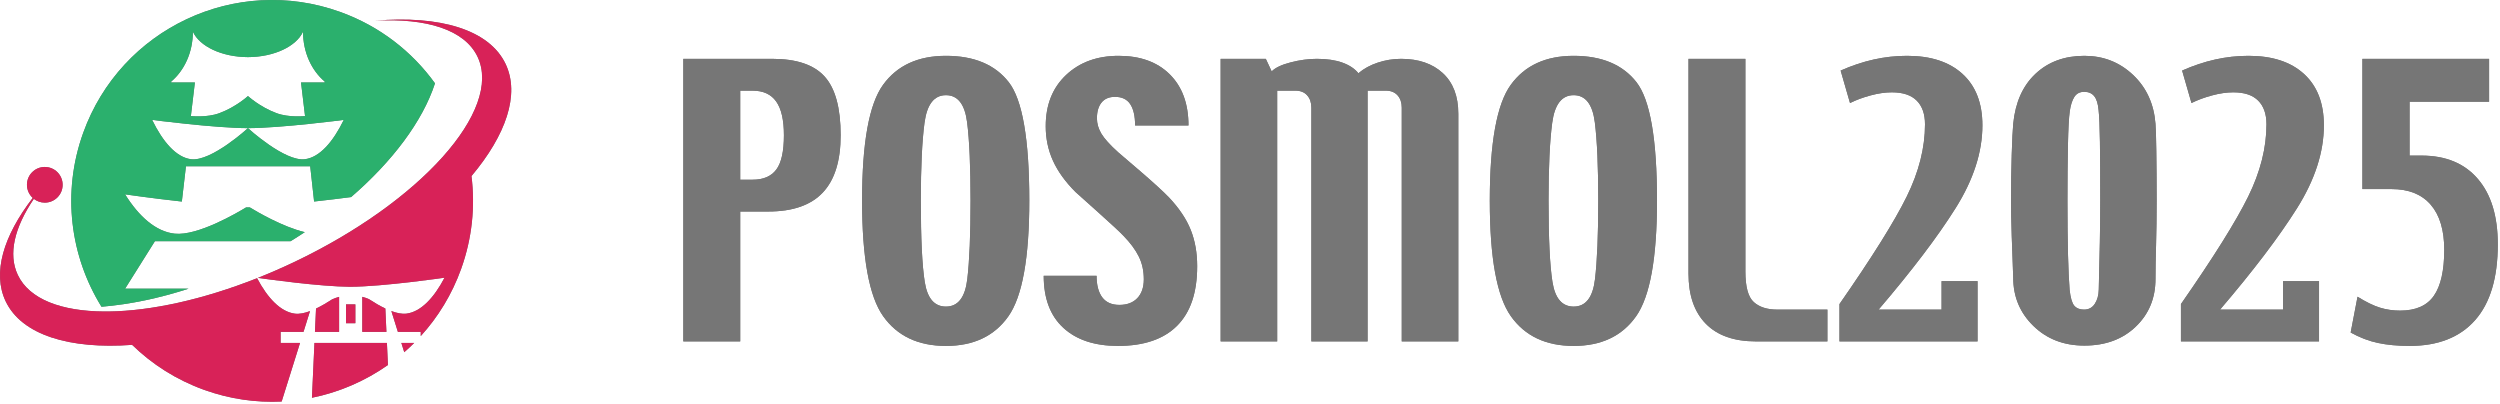 <svg width="526" height="85" viewBox="0 0 526 85" fill="none" xmlns="http://www.w3.org/2000/svg">
<path d="M64.179 33.496C59.933 34.074 52.17 26.964 52.17 26.964C52.17 26.964 44.407 34.074 40.159 33.496C37.058 33.076 34.267 29.858 32.011 25.227C32.011 25.227 45.159 26.944 52.17 26.964C59.179 26.944 72.329 25.227 72.329 25.227C70.071 29.858 67.281 33.076 64.179 33.496ZM36.014 17.167C38.777 14.842 40.582 11.016 40.582 6.686H40.593C41.993 9.742 46.637 11.99 52.17 12.019C57.703 11.99 62.347 9.742 63.746 6.686H63.758C63.758 11.016 65.562 14.842 68.323 17.167V17.355H63.334L64.179 24.418C64.179 24.418 60.822 24.792 58.175 23.807C54.665 22.506 52.17 20.209 52.17 20.209C52.17 20.209 49.675 22.506 46.165 23.807C43.518 24.792 40.159 24.418 40.159 24.418L41.005 17.355H36.014V17.167ZM71.581 2.512C49.623 -5.397 25.415 5.991 17.506 27.948C12.957 40.578 14.795 53.952 21.354 64.541C27.463 64.031 33.634 62.702 39.655 60.742H26.317L32.587 50.755H61.13C62.145 50.132 63.145 49.495 64.126 48.844C59.514 47.761 54.034 44.536 52.555 43.632H52.533L51.773 43.639C49.873 44.8 41.569 49.671 36.766 49.164C32.789 48.743 29.209 45.526 26.317 40.892C26.317 40.892 31.846 41.703 38.259 42.406L39.126 34.976H52.423H52.649H65.265L66.087 42.403C69.015 42.084 71.758 41.74 73.874 41.464C82.494 34.011 88.887 25.598 91.522 17.532C86.711 10.856 79.907 5.512 71.581 2.512Z" fill="#767676"/>
<path d="M85.056 74.102C85.77 73.479 86.466 72.831 87.138 72.16H84.446L85.056 74.102Z" fill="#767676"/>
<path d="M77.623 62.935C77.175 62.738 76.705 62.575 76.223 62.454V69.83H81.303L81.077 64.912C79.888 64.352 78.693 63.64 77.623 62.935Z" fill="#767676"/>
<path d="M62.059 65.996C59.031 65.614 56.303 62.715 54.091 58.534C42.652 63.068 31.713 65.427 22.896 65.536C22.591 65.534 22.285 65.531 21.98 65.526C21.983 65.531 21.987 65.535 21.989 65.54C12.879 65.491 6.17 62.958 3.747 57.85C1.666 53.464 3.058 47.832 7.118 41.839C7.754 42.336 8.555 42.635 9.424 42.635C11.499 42.635 13.179 40.955 13.179 38.883C13.179 36.807 11.499 35.128 9.424 35.128C7.352 35.128 5.671 36.807 5.671 38.883C5.671 39.974 6.142 40.956 6.887 41.642C0.718 49.648 -1.64 57.424 1.183 63.376C4.556 70.487 14.621 73.523 27.8 72.56C31.987 76.636 37.086 79.914 42.941 82.022C48.336 83.966 53.867 84.742 59.258 84.483L63.123 72.16H59.043V69.83H63.855L65.225 65.456C64.082 65.882 62.986 66.112 62.059 65.996Z" fill="#767676"/>
<path d="M66.162 72.16L65.634 83.689C71.385 82.523 76.835 80.165 81.621 76.796L81.409 72.16H66.162Z" fill="#767676"/>
<path d="M106.384 13.471C102.938 6.205 92.5 3.195 78.895 4.358C89.698 3.751 97.774 6.245 100.483 11.958C105.802 23.17 88.458 42.531 61.746 55.206C59.239 56.393 56.739 57.479 54.262 58.466C55.998 58.714 67.287 60.295 73.69 60.339L73.683 60.334C80.586 60.315 93.534 58.427 93.534 58.427C91.312 62.661 88.564 65.605 85.51 65.99C84.584 66.106 83.487 65.875 82.342 65.447L83.716 69.83H88.527V70.705C92.155 66.719 95.078 61.973 97.018 56.587C99.35 50.11 100.002 43.438 99.199 37.045C106.46 28.399 109.424 19.878 106.384 13.471Z" fill="#767676"/>
<path d="M69.903 62.971C68.844 63.666 67.665 64.366 66.492 64.921L66.266 69.83H71.347V62.464C70.848 62.593 70.364 62.762 69.903 62.971Z" fill="#767676"/>
<path d="M72.801 68.006H74.769V64.041H72.801V68.006Z" fill="#767676"/>
<path d="M164.935 28.442C164.935 25.25 164.395 22.89 163.315 21.363C162.235 19.838 160.58 19.074 158.349 19.074H155.743V37.81H158.349C160.603 37.81 162.264 37.1 163.332 35.68C164.4 34.259 164.935 31.847 164.935 28.442ZM176.875 28.442C176.875 33.843 175.617 37.87 173.105 40.523C170.593 43.176 166.777 44.503 161.659 44.503H155.743V71.831H143.768V12.382H162.505C167.6 12.382 171.268 13.627 173.511 16.116C175.752 18.604 176.875 22.714 176.875 28.442Z" fill="#767676"/>
<path d="M204.203 42.212C204.203 35.027 203.962 29.534 203.481 25.731C202.999 21.926 201.514 20.024 199.026 20.024C196.537 20.024 195.034 21.958 194.518 25.818C194.002 29.68 193.743 35.146 193.743 42.212C193.743 50.195 194.018 55.907 194.571 59.347C195.122 62.787 196.607 64.506 199.026 64.506C201.562 64.506 203.059 62.586 203.517 58.747C203.974 54.908 204.203 49.398 204.203 42.212ZM216.565 42.212C216.565 54.282 215.097 62.392 212.163 66.548C209.227 70.704 204.849 72.782 199.026 72.782C193.179 72.782 188.778 70.698 185.819 66.53C182.861 62.363 181.382 54.256 181.382 42.212C181.382 30.026 182.854 21.904 185.801 17.842C188.747 13.779 193.155 11.747 199.026 11.747C204.943 11.747 209.345 13.591 212.233 17.278C215.121 20.963 216.565 29.276 216.565 42.212Z" fill="#767676"/>
<path d="M251.889 56.008C251.889 61.553 250.474 65.735 247.645 68.553C244.816 71.372 240.677 72.781 235.23 72.781C230.324 72.781 226.49 71.515 223.732 68.98C220.973 66.443 219.594 62.792 219.594 58.027H230.722C230.722 59.997 231.122 61.512 231.92 62.569C232.718 63.625 233.916 64.153 235.513 64.153C237.133 64.153 238.394 63.679 239.298 62.725C240.202 61.773 240.656 60.451 240.656 58.759C240.656 56.995 240.308 55.411 239.616 54C238.922 52.591 237.861 51.147 236.428 49.665C235.677 48.868 233.921 47.235 231.164 44.767C228.404 42.301 226.778 40.844 226.285 40.397C224.149 38.26 222.57 36.071 221.549 33.825C220.528 31.583 220.017 29.156 220.017 26.548C220.017 22.063 221.444 18.475 224.296 15.783C227.148 13.093 230.84 11.748 235.372 11.748C239.926 11.748 243.513 13.052 246.132 15.657C248.749 18.264 250.058 21.844 250.058 26.399H238.824C238.824 24.427 238.482 22.931 237.802 21.909C237.121 20.888 236.053 20.377 234.597 20.377C233.353 20.377 232.408 20.777 231.762 21.577C231.116 22.375 230.794 23.481 230.794 24.892C230.794 25.997 231.105 27.072 231.726 28.117C232.349 29.163 233.517 30.461 235.23 32.011C235.465 32.2 237.016 33.527 239.88 35.992C242.744 38.459 244.786 40.327 246.008 41.596C248.121 43.852 249.629 46.112 250.533 48.379C251.437 50.647 251.889 53.189 251.889 56.008Z" fill="#767676"/>
<path d="M306.83 71.831H294.926V22.631C294.926 21.575 294.633 20.717 294.046 20.06C293.458 19.404 292.637 19.073 291.581 19.073H287.742V71.831H275.909V22.631C275.909 21.575 275.614 20.717 275.027 20.06C274.441 19.404 273.619 19.073 272.562 19.073H268.723V71.831H256.821V12.381H266.329L267.561 15.024C268.313 14.248 269.645 13.615 271.558 13.123C273.473 12.628 275.309 12.381 277.07 12.381C279.183 12.381 280.974 12.645 282.441 13.175C283.909 13.703 285.03 14.449 285.805 15.412C286.931 14.449 288.293 13.703 289.89 13.175C291.486 12.645 293.118 12.381 294.785 12.381C298.471 12.381 301.401 13.387 303.573 15.393C305.743 17.401 306.83 20.247 306.83 23.933V71.831Z" fill="#767676"/>
<path d="M336.273 42.212C336.273 35.027 336.032 29.534 335.55 25.731C335.069 21.926 333.584 20.024 331.096 20.024C328.606 20.024 327.105 21.958 326.588 25.818C326.072 29.68 325.813 35.146 325.813 42.212C325.813 50.195 326.089 55.907 326.641 59.347C327.192 62.787 328.677 64.506 331.096 64.506C333.632 64.506 335.129 62.586 335.586 58.747C336.044 54.908 336.273 49.398 336.273 42.212ZM348.634 42.212C348.634 54.282 347.166 62.392 344.232 66.548C341.297 70.704 336.918 72.782 331.096 72.782C325.249 72.782 320.848 70.698 317.889 66.53C314.93 62.363 313.45 54.256 313.45 42.212C313.45 30.026 314.924 21.904 317.872 17.842C320.817 13.779 325.225 11.747 331.096 11.747C337.013 11.747 341.414 13.591 344.302 17.278C347.19 20.963 348.634 29.276 348.634 42.212Z" fill="#767676"/>
<path d="M384.487 71.831H369.45C364.847 71.831 361.331 70.592 358.901 68.115C356.47 65.637 355.257 62.111 355.257 57.532V12.381H367.23V57.109C367.23 60.349 367.817 62.499 368.991 63.555C370.165 64.611 371.809 65.139 373.922 65.139H384.487V71.831Z" fill="#767676"/>
<path d="M417.099 26.365C417.099 31.999 415.214 37.815 411.443 43.815C407.673 49.814 402.275 56.922 395.253 65.139H408.506V59.153H416.078V71.831H387.023V63.977C393.902 54.093 398.622 46.55 401.181 41.349C403.739 36.149 405.019 31.083 405.019 26.153C405.019 23.994 404.438 22.333 403.277 21.17C402.114 20.006 400.371 19.426 398.046 19.426C396.661 19.426 395.165 19.643 393.555 20.077C391.947 20.511 390.51 21.046 389.242 21.679L387.269 14.847C389.594 13.815 391.911 13.041 394.225 12.523C396.538 12.006 398.879 11.747 401.251 11.747C406.251 11.747 410.143 13.022 412.926 15.569C415.709 18.117 417.099 21.717 417.099 26.365Z" fill="#767676"/>
<path d="M441.893 42.142C441.893 37.141 441.869 33.026 441.823 29.798C441.776 26.57 441.681 24.357 441.54 23.159C441.423 21.821 441.119 20.846 440.625 20.235C440.132 19.625 439.428 19.321 438.512 19.321C437.596 19.321 436.909 19.673 436.452 20.378C435.995 21.082 435.671 22.079 435.484 23.371C435.295 24.686 435.167 27.074 435.096 30.538C435.025 34.001 434.991 37.903 434.991 42.247C434.991 46.755 435.032 50.571 435.113 53.694C435.196 56.817 435.308 59.247 435.448 60.983C435.636 62.674 435.964 63.789 436.435 64.33C436.904 64.87 437.584 65.139 438.477 65.139C439.463 65.139 440.22 64.734 440.748 63.925C441.277 63.114 441.552 62.122 441.576 60.947C441.671 57.45 441.747 54.115 441.805 50.947C441.864 47.778 441.893 44.842 441.893 42.142ZM453.761 42.177C453.761 45.559 453.721 48.658 453.639 51.475C453.556 54.293 453.515 56.699 453.515 58.694C453.515 62.733 452.129 66.078 449.36 68.731C446.588 71.386 442.985 72.711 438.547 72.711C434.227 72.711 430.652 71.334 427.824 68.573C424.993 65.814 423.58 62.429 423.58 58.413C423.461 55.666 423.356 52.726 423.263 49.591C423.168 46.455 423.121 44.045 423.121 42.353C423.121 38.854 423.168 35.581 423.263 32.527C423.356 29.475 423.461 27.315 423.58 26.047C424.025 21.539 425.592 18.029 428.281 15.517C430.969 13.003 434.392 11.747 438.547 11.747C442.539 11.747 445.949 13.081 448.779 15.745C451.608 18.41 453.187 21.843 453.515 26.047C453.587 26.798 453.644 28.706 453.691 31.771C453.737 34.834 453.761 38.303 453.761 42.177Z" fill="#767676"/>
<path d="M488.945 26.365C488.945 31.999 487.06 37.815 483.289 43.815C479.518 49.814 474.122 56.922 467.098 65.139H480.353V59.153H487.924V71.831H458.869V63.977C465.748 54.093 470.468 46.55 473.028 41.349C475.585 36.149 476.865 31.083 476.865 26.153C476.865 23.994 476.284 22.333 475.122 21.17C473.96 20.006 472.217 19.426 469.892 19.426C468.506 19.426 467.01 19.643 465.401 20.077C463.793 20.511 462.356 21.046 461.088 21.679L459.116 14.847C461.44 13.815 463.758 13.041 466.07 12.523C468.384 12.006 470.725 11.747 473.097 11.747C478.098 11.747 481.99 13.022 484.773 15.569C487.554 18.117 488.945 21.717 488.945 26.365Z" fill="#767676"/>
<path d="M525.537 51.404C525.537 58.448 523.94 63.77 520.748 67.376C517.555 70.981 512.964 72.781 506.977 72.781C504.512 72.781 502.305 72.577 500.356 72.165C498.407 71.756 496.481 71.021 494.58 69.964L496.024 62.429C497.836 63.554 499.412 64.324 500.753 64.734C502.093 65.146 503.505 65.352 504.987 65.352C508.28 65.352 510.651 64.306 512.097 62.216C513.544 60.128 514.268 56.91 514.268 52.566C514.268 48.434 513.32 45.27 511.427 43.076C509.532 40.88 506.785 39.782 503.187 39.782H497.045V12.381H523.705V21.398H506.977V32.738H509.513C514.585 32.738 518.523 34.37 521.329 37.633C524.135 40.897 525.537 45.486 525.537 51.404Z" fill="#767676"/>
<path d="M64.179 33.496C59.933 34.074 52.17 26.964 52.17 26.964C52.17 26.964 44.407 34.074 40.159 33.496C37.058 33.076 34.267 29.858 32.011 25.227C32.011 25.227 45.159 26.944 52.17 26.964C59.179 26.944 72.329 25.227 72.329 25.227C70.071 29.858 67.281 33.076 64.179 33.496ZM36.014 17.167C38.777 14.842 40.582 11.016 40.582 6.686H40.593C41.993 9.742 46.637 11.99 52.17 12.019C57.703 11.99 62.347 9.742 63.746 6.686H63.758C63.758 11.016 65.562 14.842 68.323 17.167V17.355H63.334L64.179 24.418C64.179 24.418 60.822 24.792 58.175 23.807C54.665 22.506 52.17 20.209 52.17 20.209C52.17 20.209 49.675 22.506 46.165 23.807C43.518 24.792 40.159 24.418 40.159 24.418L41.005 17.355H36.014V17.167ZM71.581 2.512C49.623 -5.397 25.415 5.991 17.506 27.948C12.957 40.578 14.795 53.952 21.354 64.541C27.463 64.031 33.634 62.702 39.655 60.742H26.317L32.587 50.755H61.13C62.145 50.132 63.145 49.495 64.126 48.844C59.514 47.761 54.034 44.536 52.555 43.632H52.533L51.773 43.639C49.873 44.8 41.569 49.671 36.766 49.164C32.789 48.743 29.209 45.526 26.317 40.892C26.317 40.892 31.846 41.703 38.259 42.406L39.126 34.976H52.423H52.649H65.265L66.087 42.403C69.015 42.084 71.758 41.74 73.874 41.464C82.494 34.011 88.887 25.598 91.522 17.532C86.711 10.856 79.907 5.512 71.581 2.512Z" fill="#2BB06D"/>
<path d="M85.056 74.102C85.77 73.479 86.466 72.831 87.138 72.16H84.446L85.056 74.102Z" fill="#D82258"/>
<path d="M77.623 62.935C77.175 62.738 76.705 62.575 76.223 62.454V69.83H81.303L81.077 64.912C79.888 64.352 78.693 63.64 77.623 62.935Z" fill="#D82258"/>
<path d="M62.059 65.996C59.031 65.614 56.303 62.715 54.091 58.534C42.652 63.068 31.713 65.427 22.896 65.536C22.591 65.534 22.285 65.531 21.98 65.526C21.983 65.531 21.987 65.535 21.989 65.54C12.879 65.491 6.17 62.958 3.747 57.85C1.666 53.464 3.058 47.832 7.118 41.839C7.754 42.336 8.555 42.635 9.424 42.635C11.499 42.635 13.179 40.955 13.179 38.883C13.179 36.807 11.499 35.128 9.424 35.128C7.352 35.128 5.671 36.807 5.671 38.883C5.671 39.974 6.142 40.956 6.887 41.642C0.718 49.648 -1.64 57.424 1.183 63.376C4.556 70.487 14.621 73.523 27.8 72.56C31.987 76.636 37.086 79.914 42.941 82.022C48.336 83.966 53.867 84.742 59.258 84.483L63.123 72.16H59.043V69.83H63.855L65.225 65.456C64.082 65.882 62.986 66.112 62.059 65.996Z" fill="#D82258"/>
<path d="M66.162 72.16L65.634 83.689C71.385 82.523 76.835 80.165 81.621 76.796L81.409 72.16H66.162Z" fill="#D82258"/>
<path d="M106.384 13.471C102.938 6.205 92.5 3.195 78.895 4.358C89.698 3.751 97.774 6.245 100.483 11.958C105.802 23.17 88.458 42.531 61.746 55.206C59.239 56.393 56.739 57.479 54.262 58.466C55.998 58.714 67.287 60.295 73.69 60.339L73.683 60.334C80.586 60.315 93.534 58.427 93.534 58.427C91.312 62.661 88.564 65.605 85.51 65.99C84.584 66.106 83.487 65.875 82.342 65.447L83.716 69.83H88.527V70.705C92.155 66.719 95.078 61.973 97.018 56.587C99.35 50.11 100.002 43.438 99.199 37.045C106.46 28.399 109.424 19.878 106.384 13.471Z" fill="#D82258"/>
<path d="M69.903 62.971C68.844 63.666 67.665 64.366 66.492 64.921L66.266 69.83H71.347V62.464C70.848 62.593 70.364 62.762 69.903 62.971Z" fill="#D82258"/>
<path d="M72.801 68.006H74.769V64.041H72.801V68.006Z" fill="#D82258"/>
<path d="M164.935 28.442C164.935 25.25 164.395 22.89 163.315 21.363C162.235 19.838 160.58 19.074 158.349 19.074H155.743V37.81H158.349C160.603 37.81 162.264 37.1 163.332 35.68C164.4 34.259 164.935 31.847 164.935 28.442ZM176.875 28.442C176.875 33.843 175.617 37.87 173.105 40.523C170.593 43.176 166.777 44.503 161.659 44.503H155.743V71.831H143.768V12.382H162.505C167.6 12.382 171.268 13.627 173.511 16.116C175.752 18.604 176.875 22.714 176.875 28.442Z" fill="#767676"/>
<path d="M204.203 42.212C204.203 35.027 203.962 29.534 203.481 25.731C202.999 21.926 201.514 20.024 199.026 20.024C196.537 20.024 195.034 21.958 194.518 25.818C194.002 29.68 193.743 35.146 193.743 42.212C193.743 50.195 194.018 55.907 194.571 59.347C195.122 62.787 196.607 64.506 199.026 64.506C201.562 64.506 203.059 62.586 203.517 58.747C203.974 54.908 204.203 49.398 204.203 42.212ZM216.565 42.212C216.565 54.282 215.097 62.392 212.163 66.548C209.227 70.704 204.849 72.782 199.026 72.782C193.179 72.782 188.778 70.698 185.819 66.53C182.861 62.363 181.382 54.256 181.382 42.212C181.382 30.026 182.854 21.904 185.801 17.842C188.747 13.779 193.155 11.747 199.026 11.747C204.943 11.747 209.345 13.591 212.233 17.278C215.121 20.963 216.565 29.276 216.565 42.212Z" fill="#767676"/>
<path d="M251.889 56.008C251.889 61.553 250.474 65.735 247.645 68.553C244.816 71.372 240.677 72.781 235.23 72.781C230.324 72.781 226.49 71.515 223.732 68.98C220.973 66.443 219.594 62.792 219.594 58.027H230.722C230.722 59.997 231.122 61.512 231.92 62.569C232.718 63.625 233.916 64.153 235.513 64.153C237.133 64.153 238.394 63.679 239.298 62.725C240.202 61.773 240.656 60.451 240.656 58.759C240.656 56.995 240.308 55.411 239.616 54C238.922 52.591 237.861 51.147 236.428 49.665C235.677 48.868 233.921 47.235 231.164 44.767C228.404 42.301 226.778 40.844 226.285 40.397C224.149 38.26 222.57 36.071 221.549 33.825C220.528 31.583 220.017 29.156 220.017 26.548C220.017 22.063 221.444 18.475 224.296 15.783C227.148 13.093 230.84 11.748 235.372 11.748C239.926 11.748 243.513 13.052 246.132 15.657C248.749 18.264 250.058 21.844 250.058 26.399H238.824C238.824 24.427 238.482 22.931 237.802 21.909C237.121 20.888 236.053 20.377 234.597 20.377C233.353 20.377 232.408 20.777 231.762 21.577C231.116 22.375 230.794 23.481 230.794 24.892C230.794 25.997 231.105 27.072 231.726 28.117C232.349 29.163 233.517 30.461 235.23 32.011C235.465 32.2 237.016 33.527 239.88 35.992C242.744 38.459 244.786 40.327 246.008 41.596C248.121 43.852 249.629 46.112 250.533 48.379C251.437 50.647 251.889 53.189 251.889 56.008Z" fill="#767676"/>
<path d="M306.83 71.831H294.926V22.631C294.926 21.575 294.633 20.717 294.046 20.06C293.458 19.404 292.637 19.073 291.581 19.073H287.742V71.831H275.909V22.631C275.909 21.575 275.614 20.717 275.027 20.06C274.441 19.404 273.619 19.073 272.562 19.073H268.723V71.831H256.821V12.381H266.329L267.561 15.024C268.313 14.248 269.645 13.615 271.558 13.123C273.473 12.628 275.309 12.381 277.07 12.381C279.183 12.381 280.974 12.645 282.441 13.175C283.909 13.703 285.03 14.449 285.805 15.412C286.931 14.449 288.293 13.703 289.89 13.175C291.486 12.645 293.118 12.381 294.785 12.381C298.471 12.381 301.401 13.387 303.573 15.393C305.743 17.401 306.83 20.247 306.83 23.933V71.831Z" fill="#767676"/>
<path d="M336.273 42.212C336.273 35.027 336.032 29.534 335.55 25.731C335.069 21.926 333.584 20.024 331.096 20.024C328.606 20.024 327.105 21.958 326.588 25.818C326.072 29.68 325.813 35.146 325.813 42.212C325.813 50.195 326.089 55.907 326.641 59.347C327.192 62.787 328.677 64.506 331.096 64.506C333.632 64.506 335.129 62.586 335.586 58.747C336.044 54.908 336.273 49.398 336.273 42.212ZM348.634 42.212C348.634 54.282 347.166 62.392 344.232 66.548C341.297 70.704 336.918 72.782 331.096 72.782C325.249 72.782 320.848 70.698 317.889 66.53C314.93 62.363 313.45 54.256 313.45 42.212C313.45 30.026 314.924 21.904 317.872 17.842C320.817 13.779 325.225 11.747 331.096 11.747C337.013 11.747 341.414 13.591 344.302 17.278C347.19 20.963 348.634 29.276 348.634 42.212Z" fill="#767676"/>
<path d="M384.487 71.831H369.45C364.847 71.831 361.331 70.592 358.901 68.115C356.47 65.637 355.257 62.111 355.257 57.532V12.381H367.23V57.109C367.23 60.349 367.817 62.499 368.991 63.555C370.165 64.611 371.809 65.139 373.922 65.139H384.487V71.831Z" fill="#767676"/>
<path d="M417.099 26.365C417.099 31.999 415.214 37.815 411.443 43.815C407.673 49.814 402.275 56.922 395.253 65.139H408.506V59.153H416.078V71.831H387.023V63.977C393.902 54.093 398.622 46.55 401.181 41.349C403.739 36.149 405.019 31.083 405.019 26.153C405.019 23.994 404.438 22.333 403.277 21.17C402.114 20.006 400.371 19.426 398.046 19.426C396.661 19.426 395.165 19.643 393.555 20.077C391.947 20.511 390.51 21.046 389.242 21.679L387.269 14.847C389.594 13.815 391.911 13.041 394.225 12.523C396.538 12.006 398.879 11.747 401.251 11.747C406.251 11.747 410.143 13.022 412.926 15.569C415.709 18.117 417.099 21.717 417.099 26.365Z" fill="#767676"/>
<path d="M441.893 42.142C441.893 37.141 441.869 33.026 441.823 29.798C441.776 26.57 441.681 24.357 441.54 23.159C441.423 21.821 441.119 20.846 440.625 20.235C440.132 19.625 439.428 19.321 438.512 19.321C437.596 19.321 436.909 19.673 436.452 20.378C435.995 21.082 435.671 22.079 435.484 23.371C435.295 24.686 435.167 27.074 435.096 30.538C435.025 34.001 434.991 37.903 434.991 42.247C434.991 46.755 435.032 50.571 435.113 53.694C435.196 56.817 435.308 59.247 435.448 60.983C435.636 62.674 435.964 63.789 436.435 64.33C436.904 64.87 437.584 65.139 438.477 65.139C439.463 65.139 440.22 64.734 440.748 63.925C441.277 63.114 441.552 62.122 441.576 60.947C441.671 57.45 441.747 54.115 441.805 50.947C441.864 47.778 441.893 44.842 441.893 42.142ZM453.761 42.177C453.761 45.559 453.721 48.658 453.639 51.475C453.556 54.293 453.515 56.699 453.515 58.694C453.515 62.733 452.129 66.078 449.36 68.731C446.588 71.386 442.985 72.711 438.547 72.711C434.227 72.711 430.652 71.334 427.824 68.573C424.993 65.814 423.58 62.429 423.58 58.413C423.461 55.666 423.356 52.726 423.263 49.591C423.168 46.455 423.121 44.045 423.121 42.353C423.121 38.854 423.168 35.581 423.263 32.527C423.356 29.475 423.461 27.315 423.58 26.047C424.025 21.539 425.592 18.029 428.281 15.517C430.969 13.003 434.392 11.747 438.547 11.747C442.539 11.747 445.949 13.081 448.779 15.745C451.608 18.41 453.187 21.843 453.515 26.047C453.587 26.798 453.644 28.706 453.691 31.771C453.737 34.834 453.761 38.303 453.761 42.177Z" fill="#767676"/>
<path d="M488.945 26.365C488.945 31.999 487.06 37.815 483.289 43.815C479.518 49.814 474.122 56.922 467.098 65.139H480.353V59.153H487.924V71.831H458.869V63.977C465.748 54.093 470.468 46.55 473.028 41.349C475.585 36.149 476.865 31.083 476.865 26.153C476.865 23.994 476.284 22.333 475.122 21.17C473.96 20.006 472.217 19.426 469.892 19.426C468.506 19.426 467.01 19.643 465.401 20.077C463.793 20.511 462.356 21.046 461.088 21.679L459.116 14.847C461.44 13.815 463.758 13.041 466.07 12.523C468.384 12.006 470.725 11.747 473.097 11.747C478.098 11.747 481.99 13.022 484.773 15.569C487.554 18.117 488.945 21.717 488.945 26.365Z" fill="#767676"/>
<path d="M525.537 51.404C525.537 58.448 523.94 63.77 520.748 67.376C517.555 70.981 512.964 72.781 506.977 72.781C504.512 72.781 502.305 72.577 500.356 72.165C498.407 71.756 496.481 71.021 494.58 69.964L496.024 62.429C497.836 63.554 499.412 64.324 500.753 64.734C502.093 65.146 503.505 65.352 504.987 65.352C508.28 65.352 510.651 64.306 512.097 62.216C513.544 60.128 514.268 56.91 514.268 52.566C514.268 48.434 513.32 45.27 511.427 43.076C509.532 40.88 506.785 39.782 503.187 39.782H497.045V12.381H523.705V21.398H506.977V32.738H509.513C514.585 32.738 518.523 34.37 521.329 37.633C524.135 40.897 525.537 45.486 525.537 51.404Z" fill="#767676"/>
</svg>
